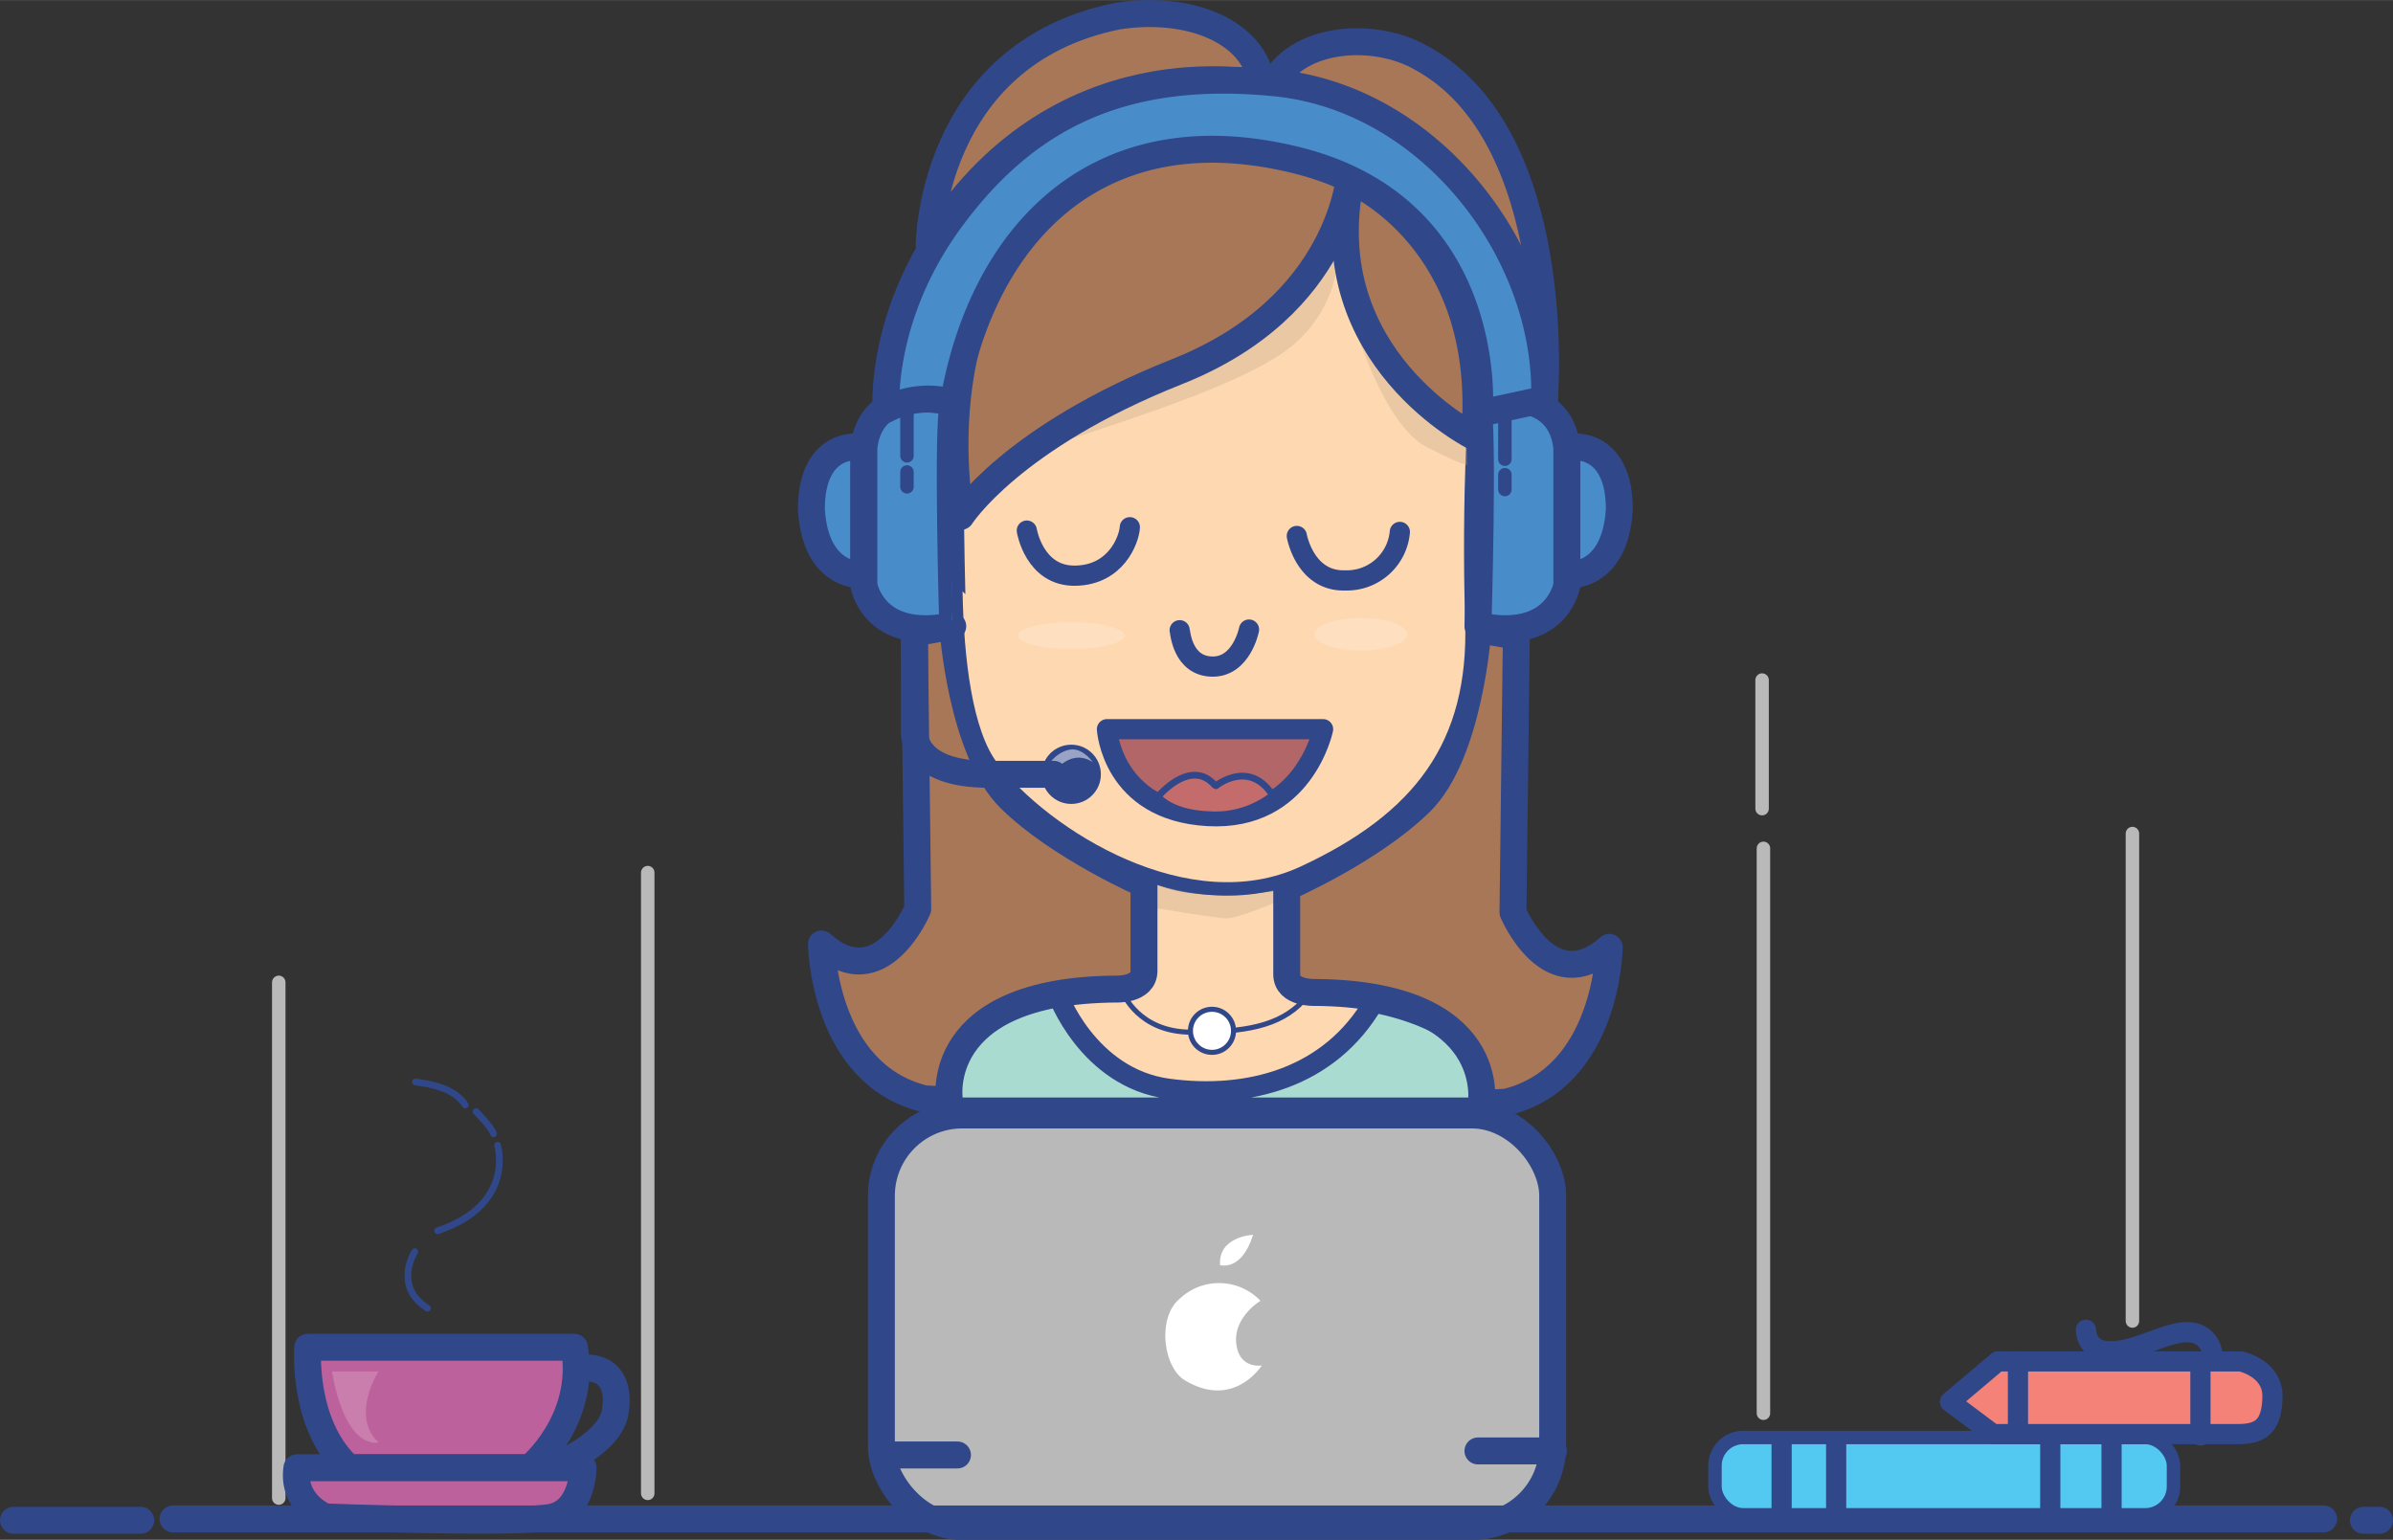 <svg xmlns="http://www.w3.org/2000/svg" id="Layer_1" data-name="Layer 1" width="125.4mm" height="80.7mm" viewBox="0 0 355.4 228.7"><rect x="0" y="0" width="355.4" height="228.7" fill="#333333" stroke="none"/><defs><style>      .cls-1 {        fill: #fed8b1;      }      .cls-1, .cls-12, .cls-13, .cls-15, .cls-16, .cls-18, .cls-20, .cls-21, .cls-22, .cls-23, .cls-3, .cls-4, .cls-5, .cls-6, .cls-7, .cls-8, .cls-9 {        stroke: #30478a;      }      .cls-1, .cls-21, .cls-5 {        stroke-miterlimit: 10;      }      .cls-1, .cls-15, .cls-19, .cls-21 {        stroke-width: 2px;      }      .cls-2 {        fill: #cfae90;        opacity: 0.38;      }      .cls-12, .cls-18, .cls-19, .cls-3, .cls-9 {        fill: none;      }      .cls-12, .cls-13, .cls-15, .cls-16, .cls-18, .cls-19, .cls-20, .cls-22, .cls-23, .cls-3, .cls-4, .cls-6, .cls-7, .cls-8, .cls-9 {        stroke-linecap: round;        stroke-linejoin: round;      }      .cls-3, .cls-4 {        stroke-width: 0.75px;      }      .cls-11, .cls-14, .cls-17, .cls-4 {        fill: #fff;      }      .cls-5 {        fill: #a9dbd0;      }      .cls-22, .cls-23, .cls-5, .cls-7, .cls-9 {        stroke-width: 3px;      }      .cls-6 {        fill: #a87757;      }      .cls-12, .cls-13, .cls-16, .cls-20, .cls-6 {        stroke-width: 4px;      }      .cls-7 {        fill: #b26667;      }      .cls-8 {        fill: #c46b6b;      }      .cls-10 {        fill: #30478a;      }      .cls-11 {        opacity: 0.5;      }      .cls-13, .cls-15 {        fill: #498cca;      }      .cls-14 {        opacity: 0.18;      }      .cls-16, .cls-22 {        fill: #bab9b9;      }      .cls-19 {        stroke: #bab9b9;      }      .cls-20 {        fill: #bd619c;      }      .cls-21 {        fill: #53c9f1;      }      .cls-23 {        fill: #f48278;      }    </style></defs><title>اتصل بنا</title><g><path class="cls-1" d="M640.8,390.8l-.4,14.7s-.8,2.6-1.5,2.6l-8.4.2-2,1.7a21.9,21.9,0,0,0,4.7,7,23.6,23.6,0,0,0,16.8,7.4c7.6.2,18.3-6.4,18.3-6.4l5.4-6,.8-1.8-8.7-1.5-4.2-1.9V392.3S647.8,395.2,640.8,390.8Z" transform="translate(-470.5 -261.3)"></path><path class="cls-2" d="M660.7,395s-6.4,2.8-8.2,2.7-11.4-1.7-11.4-1.7l-1.5-4.7a69.8,69.8,0,0,0,7.5,1.5l13.4-.4Z" transform="translate(-470.5 -261.3)"></path><path class="cls-3" d="M637.3,408.8s2.3,5.8,10.1,5.8,13.1-.8,16.7-4.7" transform="translate(-470.5 -261.3)"></path><circle class="cls-4" cx="180" cy="153.1" r="3.2"></circle><path class="cls-5" d="M627.5,408.7c0,.3,4.6,12.7,16.5,14.3s24-1.6,30.5-12.8c0,0,13.6,2.3,15.3,9.2s-.1,6.4-.1,6.4h-79s.7-8.6,4.3-11.8S627.5,408.7,627.5,408.7Z" transform="translate(-470.5 -261.3)"></path><path class="cls-6" d="M657.9,273.8s-30.6-6.9-49.4,24c0,0,0-28.4,27.9-34.1C647,262,656.9,265.9,657.9,273.8Z" transform="translate(-470.5 -261.3)"></path><path class="cls-6" d="M659.4,274.1s39.8,11.1,40.5,45.9c0,0,3-38.5-18.3-50.1C674.7,265.9,662.9,266.6,659.4,274.1Z" transform="translate(-470.5 -261.3)"></path><path class="cls-6" d="M606.3,355.3l.5,41s-5.5,13.1-14.3,5.2c0,0,.2,19.3,15.3,23l3.7.2s-2.7-16.3,24.7-16.5c0,0,4.2.2,4.2-2.7V392.6S628,387.2,620.6,380s-8.6-25.7-8.6-25.7Z" transform="translate(-470.5 -261.3)"></path><path class="cls-6" d="M695.7,355.8l-.5,41s5.5,13.1,14.3,5.2c0,0-.2,19.3-15.3,23l-3.7.2s2.7-16.3-24.7-16.5c0,0-4.2.2-4.2-2.7V393.1s12.4-5.4,19.8-12.6,8.6-25.7,8.6-25.7Z" transform="translate(-470.5 -261.3)"></path><path class="cls-1" d="M613.5,330.5c-.7.9-3.5,34.5,4.3,44.7s29.1,23.7,46.3,15.7,25.6-18.9,25-37.4.6-35.4.6-35.4L680,295.9l-12.2-7.8s-5.6-1.1-7.6,1.3-11.5,11.1-15,15-12.2,10.5-16.7,13.5S613.5,330.5,613.5,330.5Z" transform="translate(-470.5 -261.3)"></path><g><path class="cls-7" d="M667,369.6H634.9s.7,12.1,15,12.9S667,369.6,667,369.6Z" transform="translate(-470.5 -261.3)"></path><path class="cls-8" d="M651.1,378s4.9-4,8.4,1.4a13.8,13.8,0,0,1-9.3,2.9c-5.9-.2-7.7-2.7-7.7-2.7s4.8-5.8,8.4-1.7" transform="translate(-470.5 -261.3)"></path><path class="cls-9" d="M623,340.1s1.1,6.8,7.2,6.7,8-5.4,8.1-7.2" transform="translate(-470.5 -261.3)"></path><path class="cls-9" d="M663.1,340.9s1.2,6.8,7.2,6.6a7.9,7.9,0,0,0,8.1-7.2" transform="translate(-470.5 -261.3)"></path><path class="cls-9" d="M645.7,354.9c.1.3.4,5.3,4.8,5.4s5.5-5.5,5.5-5.5" transform="translate(-470.5 -261.3)"></path></g><path class="cls-2" d="M669.3,297.7a18.9,18.9,0,0,1-7.2,15.2c-8,6.3-29.3,12.2-36.5,15l12.2-8c2.6-1.6,17.2-9.2,18.3-10a76.4,76.4,0,0,0,8-6.6Z" transform="translate(-470.5 -261.3)"></path><path class="cls-2" d="M671.7,309.4c-.3-.5,4.2,15,10.7,18.3s6.1,2.6,6.1,2.6v-4.1S675.9,317.9,671.7,309.4Z" transform="translate(-470.5 -261.3)"></path><path class="cls-6" d="M671,286.9s-1,19.8-25.7,29.6S613.2,338,613.2,338s-6.2-31.3,14.6-47.6S671,286.9,671,286.9Z" transform="translate(-470.5 -261.3)"></path><path class="cls-6" d="M689.5,326.2s-23.8-11.8-18.4-38.1C671.1,288.1,692,296.8,689.5,326.2Z" transform="translate(-470.5 -261.3)"></path><circle class="cls-10" cx="159.1" cy="115" r="4.4"></circle><path class="cls-11" d="M625.8,377.1c.1.6,3-5.2,7-2.6,0,0-1.3-1.9-3-1.9S625.4,374.6,625.8,377.1Z" transform="translate(-470.5 -261.3)"></path><path class="cls-12" d="M606.3,355.3v14.6s-.6,6.5,11.3,6.4H627" transform="translate(-470.5 -261.3)"></path><g><path class="cls-13" d="M598.8,327.7v19s-7.2.7-7.8-9.8C591,330,594.4,327.2,598.8,327.7Z" transform="translate(-470.5 -261.3)"></path><path class="cls-13" d="M612.1,321.1s-12.1-3.4-13.3,6.6v20.5s1.2,7.3,10.7,6.4l2.5-.3S611.1,324.5,612.1,321.1Z" transform="translate(-470.5 -261.3)"></path></g><g><path class="cls-13" d="M703.2,327.7v19s7.2.7,7.8-9.8C711,330,707.6,327.2,703.2,327.7Z" transform="translate(-470.5 -261.3)"></path><path class="cls-13" d="M689.9,321.1s12.1-3.4,13.3,6.6v20.5s-1.2,7.3-10.7,6.4l-2.5-.3S690.9,324.5,689.9,321.1Z" transform="translate(-470.5 -261.3)"></path></g><path class="cls-13" d="M612.1,321.1a13.5,13.5,0,0,0-10,1s-1.1-13.8,9.7-28.4,24.9-22.4,48.1-20.1,40.6,25.3,40,47l-9.7,2.1s2.7-30.2-27.1-37.6S616.3,296.4,612.1,321.1Z" transform="translate(-470.5 -261.3)"></path><ellipse class="cls-14" cx="159.1" cy="94.4" rx="7.9" ry="2"></ellipse><ellipse class="cls-14" cx="202.1" cy="94.2" rx="6.9" ry="2.4"></ellipse><g><line class="cls-15" x1="223.5" y1="61" x2="223.5" y2="68.2"></line><line class="cls-15" x1="223.5" y1="70.5" x2="223.5" y2="72.7"></line></g><g><line class="cls-15" x1="134.7" y1="60.5" x2="134.7" y2="67.7"></line><line class="cls-15" x1="134.7" y1="70.1" x2="134.7" y2="72.3"></line></g><rect class="cls-16" x="130.9" y="165.6" width="99.7" height="61.14" rx="12" ry="12"></rect><path class="cls-17" d="M657.7,454.5s-4,2.4-3.6,6.3,3.8,3.3,3.8,3.3-4.2,6.7-11.6,2.1c-3.1-2.1-3.9-9.3-.6-12A8.5,8.5,0,0,1,657.7,454.5Z" transform="translate(-470.5 -261.3)"></path><path class="cls-17" d="M651.7,449.2s3.2,1,4.9-4.5C656.6,444.7,651.4,444.9,651.7,449.2Z" transform="translate(-470.5 -261.3)"></path><line class="cls-16" x1="131.1" y1="216.1" x2="142.2" y2="216.1"></line><line class="cls-16" x1="219.5" y1="215.5" x2="230.7" y2="215.5"></line><path class="cls-18" d="M532.2,422c2.1.3,5.7.8,7.4,3.4" transform="translate(-470.5 -261.3)"></path><path class="cls-18" d="M541.2,426.4s2.3,2.3,2.6,3.3" transform="translate(-470.5 -261.3)"></path><g><line class="cls-19" x1="41.4" y1="145.9" x2="41.4" y2="222.5"></line><line class="cls-19" x1="96.2" y1="129.6" x2="96.2" y2="221.8"></line><line class="cls-19" x1="261.9" y1="126" x2="261.9" y2="209.9"></line><line class="cls-19" x1="261.7" y1="101" x2="261.7" y2="120.1"></line><line class="cls-19" x1="316.7" y1="123.8" x2="316.7" y2="196.2"></line></g><g><path class="cls-20" d="M555.8,461.4H516.2s-.9,11.5,6.1,17.9h26.9S557.7,472.3,555.8,461.4Z" transform="translate(-470.5 -261.3)"></path><path class="cls-20" d="M514.6,479.3h42.5s0,6.2-4.5,7.3-33.8,0-33.8,0S513.8,484.6,514.6,479.3Z" transform="translate(-470.5 -261.3)"></path><path class="cls-12" d="M557.1,464.5s5.8-.8,4.8,6.3c-.6,5-9.3,8.4-9.3,8.4" transform="translate(-470.5 -261.3)"></path><path class="cls-18" d="M544.4,431.4s2.7,8.8-8.9,12.7" transform="translate(-470.5 -261.3)"></path><path class="cls-18" d="M532.1,447.2s-3.3,5.1,1.9,8.4" transform="translate(-470.5 -261.3)"></path><path class="cls-14" d="M519.8,465h6.9s-4.2,6.6,0,10.5C526.7,475.6,521.9,476.9,519.8,465Z" transform="translate(-470.5 -261.3)"></path></g><g><line class="cls-16" x1="25.7" y1="225.6" x2="345.1" y2="225.6"></line><line class="cls-16" x1="20.9" y1="225.8" x2="2" y2="225.8"></line><line class="cls-16" x1="351" y1="225.8" x2="353.4" y2="225.8"></line></g><g><rect class="cls-21" x="254.7" y="213.5" width="68.1" height="11.49" rx="4.2" ry="4.2"></rect><line class="cls-22" x1="264.6" y1="214.4" x2="264.6" y2="225.1"></line><line class="cls-22" x1="272.7" y1="214.1" x2="272.7" y2="224.8"></line><line class="cls-22" x1="304.5" y1="214.5" x2="304.5" y2="225.2"></line><line class="cls-22" x1="313.6" y1="214.6" x2="313.6" y2="225.3"></line><path class="cls-23" d="M760.1,469.5l7.1-6h36.1s4.8,1,4.7,5.3-1.7,5.5-5.1,5.5H766.5Z" transform="translate(-470.5 -261.3)"></path><line class="cls-22" x1="299.7" y1="202.2" x2="299.7" y2="213"></line><line class="cls-22" x1="326.8" y1="202.5" x2="326.8" y2="213.2"></line><path class="cls-9" d="M780.3,458.8s-.1,3.2,3.6,3.2,7.4-2.4,10.7-2.8,4.5,2,4.5,3.6" transform="translate(-470.5 -261.3)"></path></g></g></svg>